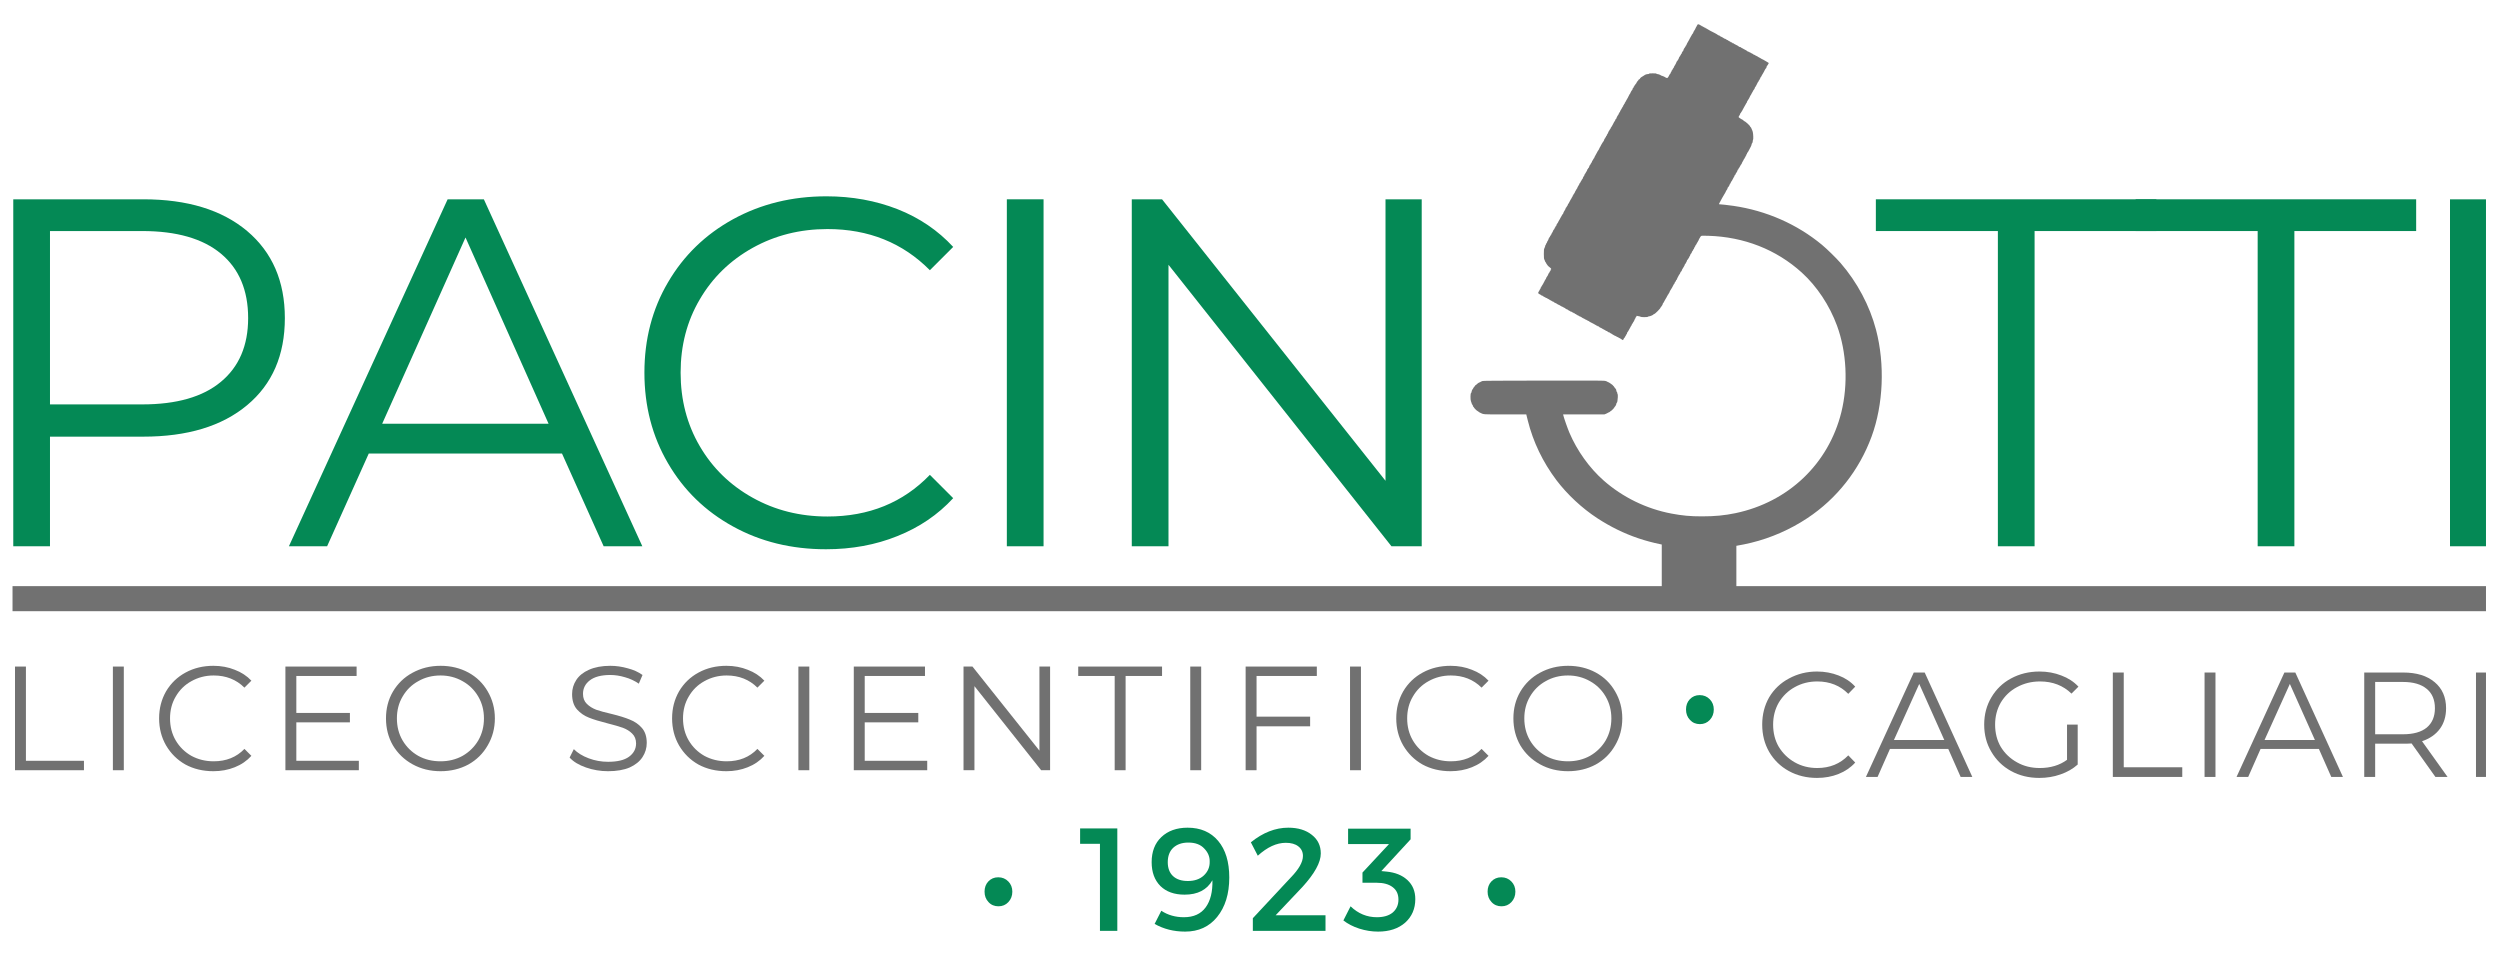 <svg xmlns="http://www.w3.org/2000/svg" xmlns:xlink="http://www.w3.org/1999/xlink" width="210" zoomAndPan="magnify" viewBox="0 0 157.5 61.5" height="82" preserveAspectRatio="xMidYMid meet" version="1.0"><defs><g/><clipPath id="a7301adad8"><path d="M 155 42 L 156.617 42 L 156.617 49 L 155 49 Z M 155 42 " clip-rule="nonzero"/></clipPath><clipPath id="6f97382788"><path d="M 0.387 12 L 18 12 L 18 35 L 0.387 35 Z M 0.387 12 " clip-rule="nonzero"/></clipPath><clipPath id="cb282edb81"><path d="M 154 12 L 156.617 12 L 156.617 35 L 154 35 Z M 154 12 " clip-rule="nonzero"/></clipPath><clipPath id="c47289fb32"><path d="M 0.387 36 L 156.617 36 L 156.617 39 L 0.387 39 Z M 0.387 36 " clip-rule="nonzero"/></clipPath><clipPath id="c4a50e4749"><path d="M 104.691 34.016 L 109.391 34.016 L 109.391 37.715 L 104.691 37.715 Z M 104.691 34.016 " clip-rule="nonzero"/></clipPath><clipPath id="92009da1ac"><path d="M 92.582 1.211 L 118.617 1.211 L 118.617 35 L 92.582 35 Z M 92.582 1.211 " clip-rule="nonzero"/></clipPath><clipPath id="2daa6c9834"><path d="M 0.387 41 L 6 41 L 6 49 L 0.387 49 Z M 0.387 41 " clip-rule="nonzero"/></clipPath></defs><g fill="#717171" fill-opacity="1"><g transform="translate(107.836, 48.947)"><g/></g></g><g fill="#717171" fill-opacity="1"><g transform="translate(110.535, 48.947)"><g><path d="M 3.938 0.062 C 3.281 0.062 2.688 -0.082 2.156 -0.375 C 1.633 -0.664 1.223 -1.066 0.922 -1.578 C 0.629 -2.086 0.484 -2.66 0.484 -3.297 C 0.484 -3.93 0.629 -4.504 0.922 -5.016 C 1.223 -5.523 1.641 -5.922 2.172 -6.203 C 2.703 -6.492 3.289 -6.641 3.938 -6.641 C 4.426 -6.641 4.879 -6.555 5.297 -6.391 C 5.711 -6.234 6.062 -6 6.344 -5.688 L 5.906 -5.234 C 5.395 -5.754 4.742 -6.016 3.953 -6.016 C 3.43 -6.016 2.957 -5.895 2.531 -5.656 C 2.113 -5.426 1.781 -5.102 1.531 -4.688 C 1.289 -4.27 1.172 -3.805 1.172 -3.297 C 1.172 -2.773 1.289 -2.305 1.531 -1.891 C 1.781 -1.484 2.113 -1.16 2.531 -0.922 C 2.957 -0.68 3.43 -0.562 3.953 -0.562 C 4.742 -0.562 5.395 -0.828 5.906 -1.359 L 6.344 -0.906 C 6.062 -0.594 5.711 -0.352 5.297 -0.188 C 4.879 -0.02 4.426 0.062 3.938 0.062 Z M 3.938 0.062 "/></g></g></g><g fill="#717171" fill-opacity="1"><g transform="translate(117.537, 48.947)"><g><path d="M 5.203 -1.766 L 1.531 -1.766 L 0.75 0 L 0.016 0 L 3.031 -6.578 L 3.719 -6.578 L 6.719 0 L 5.984 0 Z M 4.953 -2.328 L 3.375 -5.859 L 1.781 -2.328 Z M 4.953 -2.328 "/></g></g></g><g fill="#717171" fill-opacity="1"><g transform="translate(124.52, 48.947)"><g><path d="M 5.703 -3.297 L 6.375 -3.297 L 6.375 -0.781 C 6.07 -0.508 5.707 -0.301 5.281 -0.156 C 4.863 -0.008 4.422 0.062 3.953 0.062 C 3.297 0.062 2.703 -0.082 2.172 -0.375 C 1.648 -0.664 1.238 -1.066 0.938 -1.578 C 0.633 -2.086 0.484 -2.66 0.484 -3.297 C 0.484 -3.93 0.633 -4.504 0.938 -5.016 C 1.238 -5.523 1.648 -5.922 2.172 -6.203 C 2.703 -6.492 3.301 -6.641 3.969 -6.641 C 4.469 -6.641 4.926 -6.555 5.344 -6.391 C 5.77 -6.234 6.129 -6 6.422 -5.688 L 5.984 -5.25 C 5.461 -5.758 4.801 -6.016 4 -6.016 C 3.469 -6.016 2.984 -5.895 2.547 -5.656 C 2.117 -5.426 1.781 -5.102 1.531 -4.688 C 1.289 -4.27 1.172 -3.805 1.172 -3.297 C 1.172 -2.773 1.289 -2.305 1.531 -1.891 C 1.781 -1.484 2.117 -1.16 2.547 -0.922 C 2.973 -0.68 3.453 -0.562 3.984 -0.562 C 4.66 -0.562 5.234 -0.734 5.703 -1.078 Z M 5.703 -3.297 "/></g></g></g><g fill="#717171" fill-opacity="1"><g transform="translate(132.03, 48.947)"><g><path d="M 1.078 -6.578 L 1.766 -6.578 L 1.766 -0.609 L 5.453 -0.609 L 5.453 0 L 1.078 0 Z M 1.078 -6.578 "/></g></g></g><g fill="#717171" fill-opacity="1"><g transform="translate(137.809, 48.947)"><g><path d="M 1.078 -6.578 L 1.766 -6.578 L 1.766 0 L 1.078 0 Z M 1.078 -6.578 "/></g></g></g><g fill="#717171" fill-opacity="1"><g transform="translate(140.886, 48.947)"><g><path d="M 5.203 -1.766 L 1.531 -1.766 L 0.75 0 L 0.016 0 L 3.031 -6.578 L 3.719 -6.578 L 6.719 0 L 5.984 0 Z M 4.953 -2.328 L 3.375 -5.859 L 1.781 -2.328 Z M 4.953 -2.328 "/></g></g></g><g fill="#717171" fill-opacity="1"><g transform="translate(147.869, 48.947)"><g><path d="M 5.562 0 L 4.062 -2.109 C 3.895 -2.098 3.719 -2.094 3.531 -2.094 L 1.766 -2.094 L 1.766 0 L 1.078 0 L 1.078 -6.578 L 3.531 -6.578 C 4.375 -6.578 5.035 -6.375 5.516 -5.969 C 5.992 -5.57 6.234 -5.023 6.234 -4.328 C 6.234 -3.816 6.102 -3.383 5.844 -3.031 C 5.582 -2.676 5.207 -2.414 4.719 -2.25 L 6.328 0 Z M 3.516 -2.688 C 4.172 -2.688 4.672 -2.828 5.016 -3.109 C 5.359 -3.398 5.531 -3.805 5.531 -4.328 C 5.531 -4.859 5.359 -5.266 5.016 -5.547 C 4.672 -5.836 4.172 -5.984 3.516 -5.984 L 1.766 -5.984 L 1.766 -2.688 Z M 3.516 -2.688 "/></g></g></g><g clip-path="url(#a7301adad8)"><g fill="#717171" fill-opacity="1"><g transform="translate(154.909, 48.947)"><g><path d="M 1.078 -6.578 L 1.766 -6.578 L 1.766 0 L 1.078 0 Z M 1.078 -6.578 "/></g></g></g></g><g clip-path="url(#6f97382788)"><g fill="#048955" fill-opacity="1"><g transform="translate(-2.726, 34.415)"><g><path d="M 11.75 -21.859 C 14.531 -21.859 16.711 -21.191 18.297 -19.859 C 19.879 -18.523 20.672 -16.695 20.672 -14.375 C 20.672 -12.039 19.879 -10.211 18.297 -8.891 C 16.711 -7.566 14.531 -6.906 11.75 -6.906 L 5.875 -6.906 L 5.875 0 L 3.562 0 L 3.562 -21.859 Z M 11.688 -8.938 C 13.852 -8.938 15.504 -9.41 16.641 -10.359 C 17.785 -11.305 18.359 -12.645 18.359 -14.375 C 18.359 -16.133 17.785 -17.488 16.641 -18.438 C 15.504 -19.383 13.852 -19.859 11.688 -19.859 L 5.875 -19.859 L 5.875 -8.938 Z M 11.688 -8.938 "/></g></g></g></g><g fill="#048955" fill-opacity="1"><g transform="translate(18.139, 34.415)"><g><path d="M 17.266 -5.844 L 5.094 -5.844 L 2.469 0 L 0.062 0 L 10.062 -21.859 L 12.344 -21.859 L 22.328 0 L 19.891 0 Z M 16.422 -7.719 L 11.188 -19.453 L 5.938 -7.719 Z M 16.422 -7.719 "/></g></g></g><g fill="#048955" fill-opacity="1"><g transform="translate(38.973, 34.415)"><g><path d="M 13.062 0.188 C 10.895 0.188 8.941 -0.289 7.203 -1.25 C 5.461 -2.207 4.098 -3.535 3.109 -5.234 C 2.117 -6.93 1.625 -8.832 1.625 -10.938 C 1.625 -13.039 2.117 -14.938 3.109 -16.625 C 4.098 -18.32 5.469 -19.648 7.219 -20.609 C 8.969 -21.566 10.926 -22.047 13.094 -22.047 C 14.707 -22.047 16.203 -21.773 17.578 -21.234 C 18.953 -20.691 20.117 -19.898 21.078 -18.859 L 19.609 -17.391 C 17.898 -19.117 15.75 -19.984 13.156 -19.984 C 11.426 -19.984 9.852 -19.586 8.438 -18.797 C 7.02 -18.004 5.91 -16.922 5.109 -15.547 C 4.305 -14.18 3.906 -12.645 3.906 -10.938 C 3.906 -9.227 4.305 -7.688 5.109 -6.312 C 5.91 -4.938 7.02 -3.852 8.438 -3.062 C 9.852 -2.27 11.426 -1.875 13.156 -1.875 C 15.77 -1.875 17.922 -2.75 19.609 -4.5 L 21.078 -3.031 C 20.117 -1.988 18.945 -1.191 17.562 -0.641 C 16.188 -0.086 14.688 0.188 13.062 0.188 Z M 13.062 0.188 "/></g></g></g><g fill="#048955" fill-opacity="1"><g transform="translate(59.869, 34.415)"><g><path d="M 3.562 -21.859 L 5.875 -21.859 L 5.875 0 L 3.562 0 Z M 3.562 -21.859 "/></g></g></g><g fill="#048955" fill-opacity="1"><g transform="translate(67.74, 34.415)"><g><path d="M 21.828 -21.859 L 21.828 0 L 19.922 0 L 5.875 -17.734 L 5.875 0 L 3.562 0 L 3.562 -21.859 L 5.469 -21.859 L 19.547 -4.125 L 19.547 -21.859 Z M 21.828 -21.859 "/></g></g></g><g fill="#048955" fill-opacity="1"><g transform="translate(91.567, 34.415)"><g/></g></g><g fill="#048955" fill-opacity="1"><g transform="translate(98.189, 34.415)"><g/></g></g><g fill="#048955" fill-opacity="1"><g transform="translate(104.811, 34.415)"><g/></g></g><g fill="#048955" fill-opacity="1"><g transform="translate(111.433, 34.415)"><g/></g></g><g fill="#048955" fill-opacity="1"><g transform="translate(118.054, 34.415)"><g><path d="M 7.812 -19.859 L 0.125 -19.859 L 0.125 -21.859 L 17.797 -21.859 L 17.797 -19.859 L 10.125 -19.859 L 10.125 0 L 7.812 0 Z M 7.812 -19.859 "/></g></g></g><g fill="#048955" fill-opacity="1"><g transform="translate(134.421, 34.415)"><g><path d="M 7.812 -19.859 L 0.125 -19.859 L 0.125 -21.859 L 17.797 -21.859 L 17.797 -19.859 L 10.125 -19.859 L 10.125 0 L 7.812 0 Z M 7.812 -19.859 "/></g></g></g><g clip-path="url(#cb282edb81)"><g fill="#048955" fill-opacity="1"><g transform="translate(150.788, 34.415)"><g><path d="M 3.562 -21.859 L 5.875 -21.859 L 5.875 0 L 3.562 0 Z M 3.562 -21.859 "/></g></g></g></g><g clip-path="url(#c47289fb32)"><path stroke-linecap="butt" transform="matrix(0.791, 0, 0, 0.789, 0.789, 36.925)" fill="none" stroke-linejoin="miter" d="M -0 1.001 L 199.576 1.001 " stroke="#717171" stroke-width="2" stroke-opacity="1" stroke-miterlimit="4"/></g><g clip-path="url(#c4a50e4749)"><path fill="#717171" d="M 104.691 34.016 L 109.418 34.016 L 109.418 37.395 L 104.691 37.395 Z M 104.691 34.016 " fill-opacity="1" fill-rule="nonzero"/></g><g clip-path="url(#92009da1ac)"><path fill="#717171" d="M 106.906 1.617 C 106.883 1.668 106.863 1.707 106.855 1.707 C 106.852 1.707 106.828 1.75 106.809 1.805 C 106.785 1.859 106.762 1.902 106.754 1.902 C 106.746 1.902 106.738 1.914 106.738 1.93 C 106.738 1.945 106.723 1.969 106.707 1.98 C 106.691 1.996 106.68 2.023 106.68 2.043 C 106.68 2.062 106.656 2.105 106.629 2.133 C 106.602 2.164 106.578 2.195 106.578 2.211 C 106.578 2.223 106.57 2.234 106.562 2.238 C 106.555 2.242 106.52 2.305 106.484 2.375 C 106.449 2.445 106.414 2.516 106.402 2.531 C 106.305 2.691 106.242 2.812 106.242 2.836 C 106.242 2.852 106.234 2.863 106.223 2.863 C 106.215 2.863 106.199 2.887 106.191 2.914 C 106.184 2.941 106.172 2.961 106.16 2.961 C 106.152 2.961 106.145 2.977 106.145 2.992 C 106.145 3.008 106.137 3.02 106.129 3.02 C 106.109 3.02 106.043 3.16 106.043 3.195 C 106.043 3.207 106.039 3.219 106.031 3.219 C 106.008 3.219 105.945 3.332 105.945 3.367 C 105.945 3.383 105.938 3.395 105.926 3.395 C 105.914 3.395 105.902 3.414 105.895 3.441 C 105.887 3.469 105.875 3.492 105.863 3.492 C 105.855 3.492 105.848 3.504 105.848 3.52 C 105.848 3.535 105.84 3.551 105.832 3.551 C 105.812 3.551 105.746 3.688 105.746 3.723 C 105.746 3.738 105.738 3.746 105.727 3.746 C 105.719 3.746 105.707 3.762 105.707 3.777 C 105.707 3.789 105.695 3.812 105.684 3.82 C 105.652 3.84 105.609 3.914 105.598 3.961 C 105.594 3.98 105.562 4.047 105.523 4.105 C 105.48 4.168 105.449 4.23 105.449 4.246 C 105.449 4.262 105.445 4.277 105.434 4.277 C 105.422 4.277 105.387 4.336 105.359 4.398 C 105.355 4.418 105.34 4.434 105.328 4.434 C 105.32 4.434 105.312 4.449 105.312 4.469 C 105.312 4.492 105.297 4.52 105.281 4.531 C 105.266 4.547 105.254 4.574 105.254 4.594 C 105.254 4.613 105.246 4.629 105.238 4.629 C 105.227 4.629 105.191 4.68 105.16 4.742 C 105.082 4.898 105.059 4.926 104.996 4.91 C 104.969 4.902 104.941 4.891 104.938 4.887 C 104.918 4.859 104.711 4.766 104.68 4.766 C 104.66 4.766 104.641 4.762 104.637 4.75 C 104.625 4.727 104.48 4.668 104.422 4.668 C 104.391 4.668 104.363 4.656 104.359 4.645 C 104.352 4.625 104.285 4.621 104.125 4.621 C 103.961 4.621 103.898 4.625 103.891 4.645 C 103.887 4.66 103.852 4.668 103.809 4.668 C 103.742 4.668 103.621 4.711 103.59 4.746 C 103.582 4.75 103.555 4.77 103.527 4.785 C 103.402 4.855 103.332 4.91 103.332 4.926 C 103.332 4.953 103.281 5.004 103.254 5.004 C 103.242 5.004 103.234 5.012 103.234 5.023 C 103.234 5.035 103.207 5.07 103.172 5.105 C 103.141 5.141 103.109 5.188 103.102 5.211 C 103.094 5.238 103.086 5.258 103.074 5.258 C 103.066 5.258 103.047 5.289 103.023 5.324 C 103.004 5.363 102.98 5.395 102.973 5.395 C 102.961 5.395 102.957 5.41 102.957 5.426 C 102.957 5.441 102.949 5.453 102.938 5.453 C 102.926 5.453 102.918 5.473 102.918 5.492 C 102.918 5.516 102.902 5.539 102.887 5.543 C 102.871 5.551 102.855 5.574 102.855 5.594 C 102.855 5.617 102.844 5.645 102.832 5.66 C 102.777 5.723 102.766 5.742 102.727 5.828 C 102.707 5.883 102.684 5.926 102.676 5.926 C 102.664 5.926 102.66 5.934 102.66 5.945 C 102.66 5.957 102.637 6 102.609 6.043 C 102.582 6.086 102.559 6.129 102.559 6.141 C 102.559 6.152 102.539 6.191 102.512 6.223 C 102.488 6.258 102.449 6.324 102.43 6.371 C 102.41 6.418 102.391 6.453 102.379 6.453 C 102.371 6.453 102.363 6.473 102.363 6.492 C 102.363 6.516 102.355 6.531 102.344 6.531 C 102.332 6.531 102.32 6.555 102.309 6.582 C 102.305 6.609 102.289 6.629 102.281 6.629 C 102.27 6.629 102.262 6.648 102.262 6.668 C 102.262 6.691 102.254 6.707 102.246 6.707 C 102.238 6.707 102.203 6.766 102.168 6.836 C 102.133 6.906 102.098 6.965 102.086 6.973 C 102.074 6.98 102.066 7.004 102.066 7.023 C 102.066 7.043 102.059 7.062 102.047 7.062 C 102.035 7.062 102.02 7.082 102.012 7.109 C 102.008 7.137 101.992 7.16 101.984 7.16 C 101.973 7.16 101.965 7.176 101.965 7.199 C 101.965 7.223 101.957 7.238 101.949 7.238 C 101.93 7.238 101.828 7.434 101.828 7.469 C 101.828 7.48 101.812 7.492 101.797 7.5 C 101.781 7.508 101.77 7.527 101.77 7.543 C 101.77 7.562 101.746 7.605 101.719 7.645 C 101.691 7.68 101.668 7.715 101.668 7.727 C 101.668 7.738 101.637 7.797 101.602 7.855 C 101.562 7.914 101.531 7.969 101.531 7.98 C 101.531 7.988 101.516 8.008 101.5 8.023 C 101.484 8.035 101.473 8.059 101.473 8.074 C 101.473 8.09 101.453 8.125 101.43 8.148 C 101.406 8.172 101.387 8.211 101.379 8.234 C 101.371 8.258 101.359 8.277 101.352 8.277 C 101.34 8.277 101.332 8.289 101.332 8.305 C 101.332 8.34 101.27 8.461 101.25 8.469 C 101.238 8.473 101.234 8.492 101.234 8.516 C 101.234 8.535 101.223 8.555 101.207 8.555 C 101.195 8.555 101.18 8.574 101.18 8.598 C 101.18 8.621 101.168 8.645 101.152 8.648 C 101.145 8.652 101.133 8.668 101.133 8.684 C 101.133 8.699 101.125 8.711 101.117 8.711 C 101.102 8.711 101.035 8.848 101.035 8.883 C 101.035 8.895 101.027 8.906 101.02 8.906 C 101.008 8.906 100.984 8.938 100.965 8.98 C 100.945 9.02 100.922 9.059 100.914 9.062 C 100.91 9.07 100.887 9.109 100.863 9.152 C 100.844 9.195 100.824 9.234 100.82 9.238 C 100.801 9.254 100.738 9.379 100.738 9.398 C 100.738 9.41 100.723 9.434 100.703 9.457 C 100.684 9.477 100.637 9.551 100.602 9.625 C 100.562 9.699 100.512 9.793 100.488 9.832 C 100.461 9.875 100.441 9.918 100.441 9.938 C 100.441 9.953 100.434 9.965 100.426 9.965 C 100.41 9.965 100.375 10.023 100.352 10.086 C 100.344 10.105 100.332 10.121 100.32 10.121 C 100.312 10.121 100.305 10.133 100.305 10.148 C 100.305 10.184 100.238 10.305 100.219 10.312 C 100.211 10.32 100.203 10.336 100.203 10.348 C 100.203 10.363 100.191 10.379 100.176 10.387 C 100.16 10.391 100.145 10.414 100.145 10.434 C 100.145 10.457 100.137 10.48 100.125 10.484 C 100.113 10.492 100.105 10.512 100.105 10.535 C 100.105 10.555 100.09 10.574 100.074 10.582 C 100.059 10.586 100.047 10.605 100.047 10.621 C 100.047 10.637 100.039 10.652 100.027 10.652 C 100.016 10.652 100.004 10.664 100.004 10.68 C 100.004 10.711 99.941 10.836 99.922 10.844 C 99.914 10.848 99.906 10.859 99.906 10.871 C 99.906 10.883 99.887 10.918 99.855 10.953 C 99.828 10.988 99.809 11.031 99.809 11.051 C 99.809 11.066 99.801 11.086 99.789 11.094 C 99.766 11.105 99.707 11.219 99.707 11.254 C 99.707 11.27 99.699 11.281 99.691 11.281 C 99.68 11.281 99.668 11.297 99.66 11.312 C 99.656 11.332 99.633 11.375 99.609 11.406 C 99.59 11.438 99.562 11.48 99.559 11.5 C 99.551 11.52 99.539 11.535 99.527 11.535 C 99.52 11.535 99.512 11.547 99.512 11.562 C 99.512 11.578 99.48 11.641 99.441 11.699 C 99.402 11.758 99.371 11.82 99.371 11.836 C 99.371 11.852 99.363 11.871 99.352 11.879 C 99.34 11.887 99.32 11.91 99.312 11.934 C 99.301 11.957 99.273 12 99.254 12.035 C 99.234 12.066 99.215 12.105 99.215 12.121 C 99.215 12.133 99.195 12.164 99.176 12.188 C 99.152 12.211 99.129 12.25 99.121 12.273 C 99.113 12.301 99.102 12.32 99.094 12.32 C 99.082 12.32 99.074 12.336 99.074 12.355 C 99.074 12.375 99.062 12.402 99.047 12.418 C 99.031 12.43 99.016 12.453 99.016 12.465 C 99.016 12.48 99.008 12.496 99 12.5 C 98.988 12.504 98.93 12.613 98.828 12.809 C 98.816 12.832 98.801 12.848 98.793 12.848 C 98.785 12.848 98.777 12.867 98.777 12.887 C 98.777 12.906 98.77 12.93 98.758 12.938 C 98.75 12.941 98.727 12.977 98.707 13.016 C 98.688 13.055 98.668 13.086 98.656 13.086 C 98.648 13.086 98.641 13.098 98.641 13.113 C 98.641 13.141 98.582 13.262 98.559 13.281 C 98.539 13.297 98.48 13.422 98.48 13.449 C 98.48 13.465 98.473 13.477 98.465 13.477 C 98.453 13.477 98.418 13.527 98.387 13.59 C 98.359 13.652 98.32 13.715 98.309 13.727 C 98.297 13.742 98.285 13.762 98.285 13.773 C 98.285 13.785 98.262 13.824 98.234 13.859 C 98.207 13.895 98.184 13.938 98.184 13.949 C 98.184 13.969 98.129 14.062 98.105 14.086 C 98.082 14.105 98.047 14.184 98.047 14.211 C 98.047 14.23 98.031 14.246 98.016 14.254 C 98 14.262 97.984 14.281 97.984 14.301 C 97.984 14.32 97.977 14.34 97.965 14.34 C 97.957 14.34 97.945 14.355 97.945 14.371 C 97.945 14.387 97.934 14.414 97.922 14.43 C 97.863 14.492 97.848 14.516 97.848 14.535 C 97.848 14.559 97.781 14.68 97.766 14.688 C 97.754 14.691 97.75 14.711 97.75 14.734 C 97.75 14.754 97.734 14.777 97.719 14.781 C 97.703 14.789 97.688 14.812 97.688 14.832 C 97.688 14.852 97.68 14.871 97.668 14.871 C 97.66 14.871 97.648 14.883 97.648 14.898 C 97.648 14.914 97.641 14.93 97.633 14.93 C 97.621 14.93 97.609 14.949 97.602 14.977 C 97.594 15.004 97.582 15.027 97.57 15.027 C 97.559 15.027 97.551 15.047 97.551 15.074 C 97.551 15.102 97.543 15.125 97.531 15.133 C 97.512 15.145 97.453 15.258 97.453 15.285 C 97.453 15.297 97.438 15.316 97.422 15.332 C 97.406 15.352 97.391 15.379 97.391 15.402 C 97.391 15.422 97.383 15.438 97.371 15.438 C 97.363 15.438 97.352 15.457 97.352 15.48 C 97.352 15.504 97.332 15.562 97.309 15.613 C 97.266 15.695 97.262 15.734 97.262 15.996 C 97.262 16.262 97.266 16.301 97.309 16.383 C 97.332 16.43 97.352 16.48 97.352 16.492 C 97.352 16.508 97.359 16.516 97.371 16.516 C 97.379 16.516 97.391 16.535 97.398 16.559 C 97.406 16.586 97.434 16.633 97.461 16.664 C 97.488 16.695 97.512 16.727 97.512 16.734 C 97.512 16.742 97.559 16.785 97.621 16.832 C 97.719 16.906 97.758 16.969 97.711 16.969 C 97.699 16.969 97.688 16.988 97.688 17.016 C 97.688 17.047 97.684 17.066 97.672 17.066 C 97.66 17.066 97.625 17.125 97.598 17.188 C 97.594 17.207 97.578 17.223 97.57 17.223 C 97.559 17.223 97.551 17.234 97.551 17.25 C 97.551 17.285 97.492 17.395 97.449 17.445 C 97.43 17.465 97.406 17.512 97.402 17.539 C 97.395 17.57 97.379 17.598 97.371 17.598 C 97.359 17.598 97.352 17.609 97.352 17.625 C 97.352 17.637 97.34 17.66 97.324 17.676 C 97.309 17.688 97.293 17.715 97.293 17.734 C 97.293 17.758 97.285 17.773 97.273 17.773 C 97.262 17.773 97.254 17.789 97.254 17.812 C 97.254 17.832 97.246 17.852 97.234 17.852 C 97.223 17.852 97.211 17.871 97.203 17.898 C 97.195 17.926 97.184 17.949 97.172 17.949 C 97.164 17.949 97.156 17.965 97.156 17.98 C 97.156 17.996 97.148 18.008 97.137 18.008 C 97.125 18.008 97.113 18.027 97.113 18.047 C 97.113 18.07 97.102 18.094 97.086 18.098 C 97.07 18.105 97.055 18.133 97.055 18.156 C 97.055 18.184 97.047 18.203 97.039 18.203 C 97.031 18.203 97.008 18.242 96.984 18.293 C 96.965 18.34 96.941 18.379 96.934 18.379 C 96.914 18.379 96.902 18.453 96.918 18.484 C 96.926 18.5 96.969 18.527 97.016 18.547 C 97.059 18.566 97.094 18.59 97.094 18.602 C 97.094 18.609 97.113 18.617 97.137 18.617 C 97.156 18.617 97.176 18.625 97.176 18.633 C 97.176 18.641 97.211 18.664 97.258 18.688 C 97.305 18.707 97.355 18.734 97.367 18.746 C 97.383 18.762 97.406 18.773 97.422 18.773 C 97.434 18.773 97.469 18.789 97.496 18.812 C 97.523 18.832 97.559 18.852 97.578 18.852 C 97.594 18.852 97.609 18.867 97.617 18.883 C 97.625 18.898 97.645 18.91 97.66 18.91 C 97.676 18.91 97.723 18.934 97.758 18.961 C 97.793 18.988 97.836 19.008 97.855 19.008 C 97.875 19.008 97.887 19.016 97.887 19.027 C 97.887 19.035 97.91 19.055 97.941 19.066 C 98.008 19.09 98.125 19.156 98.152 19.184 C 98.164 19.195 98.184 19.203 98.199 19.203 C 98.215 19.203 98.254 19.227 98.293 19.254 C 98.328 19.281 98.367 19.305 98.379 19.305 C 98.391 19.305 98.438 19.324 98.48 19.352 C 98.523 19.379 98.566 19.402 98.582 19.402 C 98.59 19.402 98.602 19.41 98.602 19.422 C 98.602 19.43 98.613 19.441 98.629 19.441 C 98.641 19.441 98.664 19.453 98.68 19.469 C 98.691 19.484 98.723 19.5 98.742 19.5 C 98.762 19.5 98.777 19.508 98.777 19.516 C 98.777 19.527 98.812 19.551 98.855 19.57 C 98.902 19.59 98.938 19.609 98.938 19.621 C 98.938 19.629 98.957 19.637 98.984 19.637 C 99.016 19.637 99.035 19.645 99.035 19.656 C 99.035 19.664 99.059 19.68 99.086 19.688 C 99.113 19.691 99.133 19.707 99.133 19.715 C 99.133 19.727 99.152 19.734 99.176 19.734 C 99.195 19.734 99.215 19.742 99.215 19.754 C 99.215 19.766 99.234 19.777 99.262 19.785 C 99.289 19.793 99.312 19.805 99.312 19.816 C 99.312 19.824 99.328 19.832 99.344 19.832 C 99.359 19.832 99.371 19.84 99.371 19.852 C 99.371 19.863 99.391 19.871 99.41 19.871 C 99.434 19.871 99.457 19.887 99.465 19.902 C 99.473 19.918 99.496 19.93 99.523 19.93 C 99.547 19.93 99.57 19.938 99.57 19.949 C 99.57 19.961 99.594 19.973 99.621 19.98 C 99.648 19.988 99.668 20 99.668 20.008 C 99.668 20.016 99.707 20.035 99.758 20.059 C 99.809 20.078 99.848 20.102 99.848 20.109 C 99.848 20.121 99.859 20.125 99.879 20.125 C 99.895 20.125 99.941 20.148 99.98 20.176 C 100.023 20.203 100.066 20.227 100.078 20.227 C 100.09 20.227 100.105 20.23 100.109 20.238 C 100.113 20.258 100.18 20.293 100.391 20.398 C 100.469 20.438 100.543 20.48 100.555 20.492 C 100.57 20.508 100.598 20.52 100.613 20.52 C 100.629 20.52 100.641 20.527 100.641 20.539 C 100.641 20.547 100.66 20.559 100.688 20.559 C 100.715 20.559 100.738 20.57 100.738 20.582 C 100.738 20.598 100.773 20.621 100.812 20.637 C 100.852 20.652 100.891 20.668 100.898 20.676 C 100.902 20.684 100.934 20.703 100.965 20.719 C 101.094 20.785 101.164 20.824 101.172 20.836 C 101.176 20.848 101.195 20.852 101.215 20.852 C 101.234 20.852 101.258 20.863 101.266 20.879 C 101.285 20.91 101.363 20.949 101.402 20.949 C 101.418 20.949 101.43 20.957 101.43 20.969 C 101.43 20.98 101.453 20.992 101.48 21 C 101.508 21.008 101.531 21.02 101.531 21.031 C 101.531 21.039 101.539 21.047 101.555 21.047 C 101.566 21.047 101.605 21.07 101.641 21.098 C 101.676 21.125 101.715 21.148 101.727 21.148 C 101.742 21.148 101.785 21.168 101.828 21.195 C 101.871 21.223 101.918 21.246 101.938 21.246 C 101.953 21.246 101.965 21.254 101.965 21.266 C 101.965 21.273 101.977 21.285 101.992 21.285 C 102.008 21.285 102.035 21.297 102.051 21.309 C 102.062 21.32 102.109 21.352 102.148 21.371 C 102.191 21.395 102.223 21.418 102.223 21.426 C 102.223 21.434 102.242 21.422 102.262 21.402 C 102.285 21.379 102.301 21.348 102.301 21.332 C 102.301 21.316 102.312 21.297 102.328 21.293 C 102.344 21.285 102.367 21.254 102.383 21.215 C 102.398 21.18 102.414 21.148 102.422 21.148 C 102.43 21.148 102.441 21.125 102.449 21.098 C 102.457 21.07 102.473 21.047 102.48 21.047 C 102.492 21.047 102.5 21.027 102.5 21 C 102.5 20.977 102.508 20.949 102.52 20.945 C 102.535 20.941 102.602 20.828 102.703 20.637 C 102.738 20.566 102.773 20.504 102.781 20.504 C 102.793 20.5 102.797 20.484 102.797 20.469 C 102.797 20.453 102.816 20.418 102.836 20.395 C 102.859 20.371 102.883 20.332 102.887 20.309 C 102.898 20.285 102.91 20.266 102.918 20.266 C 102.926 20.266 102.949 20.223 102.969 20.164 C 102.988 20.109 103.012 20.066 103.02 20.066 C 103.027 20.066 103.035 20.051 103.035 20.031 C 103.035 20.012 103.051 19.988 103.066 19.98 C 103.082 19.977 103.094 19.953 103.094 19.93 C 103.094 19.895 103.102 19.891 103.141 19.902 C 103.164 19.91 103.219 19.922 103.262 19.926 C 103.305 19.93 103.348 19.945 103.355 19.957 C 103.379 19.988 103.812 19.988 103.824 19.953 C 103.828 19.941 103.855 19.93 103.891 19.93 C 103.953 19.93 104.164 19.84 104.164 19.812 C 104.164 19.805 104.184 19.793 104.211 19.785 C 104.281 19.77 104.617 19.426 104.617 19.375 C 104.617 19.363 104.637 19.344 104.656 19.324 C 104.695 19.285 104.758 19.172 104.758 19.133 C 104.758 19.117 104.766 19.105 104.773 19.105 C 104.785 19.105 104.828 19.031 104.875 18.934 C 104.926 18.84 104.977 18.75 104.988 18.738 C 105.004 18.723 105.016 18.699 105.016 18.684 C 105.016 18.668 105.023 18.656 105.035 18.656 C 105.047 18.656 105.055 18.637 105.055 18.617 C 105.055 18.594 105.066 18.57 105.082 18.566 C 105.098 18.559 105.121 18.527 105.133 18.488 C 105.148 18.453 105.168 18.422 105.176 18.422 C 105.184 18.422 105.191 18.402 105.191 18.379 C 105.191 18.359 105.207 18.324 105.227 18.305 C 105.262 18.262 105.426 17.977 105.445 17.922 C 105.449 17.906 105.461 17.891 105.473 17.891 C 105.48 17.891 105.492 17.871 105.492 17.852 C 105.492 17.832 105.512 17.789 105.539 17.762 C 105.566 17.73 105.59 17.691 105.59 17.676 C 105.59 17.656 105.602 17.637 105.617 17.629 C 105.637 17.621 105.648 17.605 105.648 17.59 C 105.648 17.57 105.668 17.527 105.691 17.484 C 105.715 17.441 105.75 17.375 105.77 17.336 C 105.793 17.297 105.82 17.258 105.828 17.25 C 105.84 17.246 105.848 17.223 105.848 17.203 C 105.848 17.184 105.855 17.164 105.867 17.164 C 105.879 17.164 105.887 17.152 105.887 17.137 C 105.887 17.121 105.898 17.105 105.914 17.098 C 105.934 17.094 105.945 17.074 105.945 17.059 C 105.945 17.027 105.977 16.965 106.082 16.801 C 106.117 16.746 106.145 16.684 106.145 16.668 C 106.145 16.648 106.152 16.637 106.16 16.637 C 106.172 16.637 106.184 16.621 106.191 16.602 C 106.195 16.582 106.219 16.539 106.242 16.508 C 106.262 16.473 106.281 16.434 106.281 16.414 C 106.281 16.395 106.289 16.379 106.297 16.379 C 106.309 16.379 106.332 16.348 106.355 16.309 C 106.375 16.266 106.402 16.223 106.418 16.207 C 106.43 16.195 106.441 16.168 106.441 16.152 C 106.441 16.137 106.449 16.125 106.461 16.125 C 106.473 16.125 106.48 16.102 106.48 16.074 C 106.48 16.047 106.488 16.027 106.5 16.027 C 106.512 16.027 106.52 16.016 106.52 16 C 106.52 15.984 106.535 15.969 106.551 15.961 C 106.566 15.953 106.578 15.93 106.578 15.91 C 106.578 15.887 106.598 15.848 106.617 15.824 C 106.645 15.801 106.664 15.762 106.672 15.738 C 106.68 15.715 106.691 15.691 106.699 15.691 C 106.711 15.691 106.719 15.68 106.719 15.664 C 106.719 15.648 106.738 15.602 106.766 15.562 C 106.797 15.523 106.816 15.48 106.816 15.465 C 106.816 15.449 106.824 15.438 106.832 15.438 C 106.844 15.438 106.867 15.402 106.887 15.355 C 106.906 15.309 106.938 15.262 106.949 15.246 C 106.965 15.23 106.977 15.207 106.977 15.191 C 106.977 15.176 106.984 15.164 106.996 15.164 C 107.008 15.164 107.016 15.148 107.016 15.133 C 107.016 15.117 107.035 15.07 107.062 15.027 C 107.094 14.984 107.113 14.945 107.113 14.938 C 107.113 14.934 107.133 14.91 107.152 14.887 C 107.191 14.844 107.199 14.844 107.621 14.855 C 109.875 14.922 111.914 15.723 113.508 17.168 C 114.469 18.039 115.262 19.238 115.734 20.523 C 116.34 22.18 116.441 24.199 116.004 25.973 C 115.199 29.219 112.672 31.629 109.34 32.328 C 108.648 32.473 108.027 32.531 107.223 32.531 C 106.473 32.531 105.988 32.484 105.301 32.355 C 103.715 32.055 102.223 31.324 101.027 30.27 C 100.133 29.48 99.363 28.406 98.875 27.266 C 98.762 27.004 98.523 26.32 98.492 26.176 L 98.477 26.109 L 101.074 26.109 L 101.199 26.059 C 101.266 26.027 101.328 25.996 101.332 25.988 C 101.34 25.984 101.363 25.973 101.387 25.965 C 101.41 25.957 101.43 25.941 101.43 25.93 C 101.43 25.922 101.441 25.914 101.457 25.914 C 101.48 25.914 101.688 25.719 101.688 25.691 C 101.688 25.684 101.707 25.656 101.727 25.633 C 101.781 25.582 101.828 25.484 101.828 25.441 C 101.828 25.422 101.84 25.395 101.855 25.379 C 101.891 25.344 101.91 25.25 101.922 25.031 C 101.926 24.918 101.922 24.844 101.91 24.828 C 101.898 24.816 101.887 24.785 101.887 24.754 C 101.887 24.727 101.871 24.691 101.855 24.68 C 101.84 24.664 101.828 24.633 101.828 24.605 C 101.828 24.551 101.797 24.492 101.734 24.43 C 101.707 24.406 101.688 24.379 101.688 24.367 C 101.688 24.355 101.676 24.34 101.66 24.332 C 101.645 24.324 101.629 24.312 101.629 24.297 C 101.629 24.27 101.344 24.07 101.305 24.07 C 101.285 24.07 101.273 24.062 101.273 24.055 C 101.273 24.047 101.223 24.023 101.156 24.004 C 101.051 23.973 100.836 23.973 97.23 23.977 C 94.211 23.98 93.41 23.988 93.391 24.004 C 93.375 24.02 93.348 24.031 93.328 24.031 C 93.309 24.031 93.293 24.039 93.293 24.047 C 93.293 24.055 93.258 24.074 93.211 24.09 C 93.164 24.105 93.094 24.148 93.055 24.191 C 93.012 24.234 92.973 24.266 92.961 24.266 C 92.945 24.266 92.938 24.277 92.938 24.285 C 92.938 24.297 92.91 24.332 92.879 24.367 C 92.844 24.402 92.812 24.449 92.805 24.477 C 92.797 24.5 92.785 24.52 92.777 24.52 C 92.758 24.52 92.699 24.668 92.699 24.715 C 92.699 24.738 92.688 24.758 92.676 24.762 C 92.633 24.773 92.629 25.188 92.668 25.27 C 92.684 25.305 92.703 25.363 92.711 25.395 C 92.715 25.43 92.738 25.477 92.758 25.496 C 92.781 25.52 92.797 25.555 92.797 25.582 C 92.797 25.602 92.805 25.621 92.816 25.621 C 92.828 25.621 92.84 25.637 92.848 25.656 C 92.863 25.707 93.047 25.887 93.094 25.902 C 93.117 25.91 93.137 25.922 93.137 25.93 C 93.137 25.938 93.184 25.969 93.238 25.996 C 93.477 26.117 93.379 26.109 94.828 26.109 L 96.156 26.109 L 96.25 26.488 C 96.59 27.852 97.195 29.102 98.051 30.246 C 98.742 31.156 99.664 32.016 100.637 32.652 C 102.289 33.727 104.016 34.312 106.113 34.508 C 106.551 34.551 108.059 34.543 108.5 34.5 C 109.195 34.43 109.727 34.34 110.336 34.191 C 111.57 33.891 112.797 33.352 113.867 32.641 C 115.719 31.414 117.133 29.617 117.91 27.504 C 118.652 25.484 118.758 22.953 118.191 20.781 C 117.793 19.262 117 17.77 115.949 16.562 C 115.664 16.238 115.09 15.676 114.777 15.418 C 113.203 14.117 111.273 13.27 109.203 12.969 C 108.945 12.93 108.387 12.867 108.309 12.867 C 108.285 12.867 108.293 12.844 108.348 12.746 C 108.387 12.68 108.453 12.551 108.5 12.465 C 108.547 12.379 108.605 12.273 108.637 12.23 C 108.668 12.188 108.703 12.121 108.719 12.082 C 108.73 12.047 108.766 11.988 108.789 11.961 C 108.816 11.93 108.836 11.883 108.836 11.859 C 108.836 11.836 108.848 11.809 108.863 11.805 C 108.891 11.793 108.977 11.641 108.977 11.602 C 108.977 11.59 108.988 11.574 109.004 11.566 C 109.02 11.559 109.035 11.539 109.035 11.52 C 109.035 11.5 109.051 11.465 109.07 11.441 C 109.094 11.422 109.129 11.359 109.152 11.309 C 109.18 11.254 109.215 11.188 109.234 11.156 C 109.258 11.129 109.273 11.094 109.273 11.074 C 109.273 11.059 109.285 11.039 109.301 11.031 C 109.316 11.023 109.332 11.008 109.332 10.992 C 109.332 10.977 109.352 10.934 109.379 10.902 C 109.438 10.816 109.469 10.75 109.469 10.719 C 109.469 10.703 109.484 10.684 109.5 10.68 C 109.516 10.672 109.531 10.648 109.531 10.629 C 109.531 10.609 109.539 10.594 109.547 10.594 C 109.559 10.594 109.594 10.535 109.629 10.465 C 109.664 10.395 109.699 10.34 109.711 10.34 C 109.719 10.34 109.727 10.324 109.727 10.309 C 109.727 10.293 109.758 10.227 109.797 10.164 C 109.836 10.102 109.867 10.039 109.867 10.027 C 109.867 10.016 109.875 10.004 109.887 10.004 C 109.895 10.004 109.91 9.984 109.918 9.957 C 109.922 9.93 109.938 9.906 109.945 9.906 C 109.957 9.906 109.965 9.891 109.965 9.867 C 109.965 9.848 109.98 9.82 109.996 9.809 C 110.012 9.793 110.023 9.766 110.023 9.746 C 110.023 9.727 110.035 9.711 110.043 9.711 C 110.055 9.711 110.062 9.691 110.062 9.672 C 110.062 9.652 110.074 9.625 110.09 9.617 C 110.105 9.609 110.156 9.523 110.203 9.426 C 110.25 9.328 110.293 9.246 110.301 9.238 C 110.316 9.227 110.359 9.098 110.359 9.066 C 110.359 9.051 110.375 9.027 110.391 9.012 C 110.406 8.996 110.422 8.949 110.422 8.906 C 110.422 8.867 110.43 8.824 110.441 8.812 C 110.469 8.789 110.457 8.445 110.426 8.316 C 110.414 8.27 110.387 8.191 110.363 8.148 C 110.34 8.102 110.32 8.055 110.32 8.047 C 110.32 8.035 110.309 8.023 110.293 8.016 C 110.277 8.008 110.262 7.992 110.262 7.977 C 110.262 7.922 109.945 7.633 109.887 7.633 C 109.875 7.633 109.867 7.621 109.867 7.609 C 109.867 7.598 109.852 7.59 109.836 7.59 C 109.82 7.59 109.809 7.582 109.809 7.57 C 109.809 7.559 109.789 7.543 109.773 7.539 C 109.707 7.516 109.531 7.395 109.531 7.375 C 109.531 7.363 109.551 7.32 109.578 7.281 C 109.605 7.242 109.629 7.195 109.629 7.176 C 109.629 7.156 109.637 7.141 109.645 7.141 C 109.652 7.141 109.68 7.105 109.699 7.066 C 109.719 7.027 109.75 6.98 109.762 6.969 C 109.773 6.953 109.785 6.934 109.785 6.922 C 109.785 6.91 109.824 6.836 109.871 6.762 C 109.918 6.684 109.973 6.586 109.996 6.543 C 110.016 6.5 110.039 6.461 110.051 6.457 C 110.059 6.453 110.062 6.438 110.062 6.418 C 110.062 6.402 110.074 6.375 110.09 6.359 C 110.137 6.301 110.262 6.078 110.262 6.051 C 110.262 6.035 110.27 6.023 110.277 6.023 C 110.285 6.023 110.324 5.957 110.359 5.879 C 110.398 5.801 110.438 5.734 110.445 5.73 C 110.453 5.727 110.461 5.711 110.461 5.695 C 110.461 5.68 110.465 5.668 110.477 5.668 C 110.496 5.668 110.559 5.555 110.559 5.52 C 110.559 5.504 110.566 5.492 110.574 5.492 C 110.586 5.492 110.621 5.43 110.66 5.352 C 110.754 5.156 110.766 5.141 110.781 5.141 C 110.789 5.141 110.797 5.121 110.797 5.102 C 110.797 5.082 110.809 5.062 110.828 5.055 C 110.844 5.047 110.855 5.023 110.855 5.004 C 110.855 4.98 110.867 4.965 110.875 4.965 C 110.887 4.965 110.895 4.945 110.895 4.922 C 110.895 4.902 110.902 4.883 110.91 4.883 C 110.922 4.883 110.945 4.848 110.969 4.801 C 110.988 4.754 111.008 4.715 111.016 4.707 C 111.023 4.703 111.051 4.664 111.07 4.621 C 111.094 4.578 111.125 4.527 111.133 4.512 C 111.141 4.496 111.16 4.453 111.176 4.422 C 111.191 4.391 111.211 4.355 111.223 4.34 C 111.234 4.328 111.254 4.305 111.27 4.289 C 111.281 4.273 111.293 4.242 111.293 4.219 C 111.293 4.199 111.301 4.18 111.309 4.176 C 111.316 4.172 111.348 4.125 111.379 4.074 L 111.434 3.973 L 111.387 3.938 C 111.359 3.918 111.305 3.887 111.262 3.863 C 111.18 3.82 111.109 3.781 111.094 3.766 C 111.086 3.762 111.047 3.738 111 3.719 C 110.953 3.695 110.914 3.676 110.914 3.668 C 110.914 3.664 110.875 3.641 110.828 3.621 C 110.777 3.598 110.738 3.574 110.738 3.566 C 110.738 3.562 110.699 3.539 110.648 3.52 C 110.598 3.5 110.559 3.477 110.559 3.469 C 110.559 3.461 110.539 3.453 110.508 3.453 C 110.477 3.453 110.461 3.441 110.461 3.422 C 110.461 3.406 110.445 3.395 110.43 3.395 C 110.414 3.395 110.363 3.371 110.324 3.344 C 110.285 3.316 110.242 3.297 110.227 3.297 C 110.215 3.297 110.203 3.285 110.203 3.277 C 110.203 3.266 110.18 3.258 110.156 3.258 C 110.129 3.258 110.105 3.25 110.102 3.238 C 110.094 3.219 109.988 3.156 109.848 3.086 C 109.809 3.066 109.773 3.047 109.766 3.039 C 109.762 3.031 109.738 3.02 109.715 3.012 C 109.688 3.004 109.668 2.988 109.668 2.98 C 109.668 2.969 109.645 2.961 109.621 2.961 C 109.594 2.961 109.57 2.953 109.566 2.945 C 109.559 2.926 109.41 2.836 109.309 2.793 C 109.266 2.777 109.234 2.754 109.234 2.746 C 109.234 2.734 109.211 2.727 109.184 2.727 C 109.152 2.727 109.133 2.715 109.133 2.699 C 109.133 2.68 109.117 2.668 109.082 2.668 C 109.055 2.668 109.035 2.66 109.035 2.652 C 109.035 2.637 108.977 2.602 108.91 2.578 C 108.891 2.57 108.875 2.559 108.875 2.547 C 108.875 2.539 108.863 2.531 108.844 2.531 C 108.824 2.531 108.781 2.508 108.746 2.48 C 108.711 2.453 108.668 2.434 108.648 2.434 C 108.633 2.434 108.613 2.422 108.609 2.414 C 108.602 2.402 108.555 2.375 108.504 2.348 C 108.355 2.277 108.34 2.27 108.34 2.254 C 108.34 2.242 108.324 2.234 108.301 2.234 C 108.277 2.234 108.242 2.219 108.215 2.195 C 108.191 2.172 108.113 2.125 108.035 2.086 C 107.785 1.961 107.66 1.895 107.578 1.84 C 107.535 1.809 107.488 1.785 107.477 1.785 C 107.461 1.785 107.449 1.773 107.449 1.766 C 107.449 1.754 107.438 1.746 107.418 1.746 C 107.402 1.746 107.355 1.723 107.316 1.695 C 107.277 1.668 107.234 1.648 107.219 1.648 C 107.203 1.648 107.191 1.641 107.191 1.629 C 107.191 1.617 107.172 1.605 107.145 1.598 C 107.117 1.59 107.086 1.574 107.074 1.559 C 107.059 1.543 107.027 1.531 106.996 1.531 C 106.953 1.531 106.938 1.547 106.906 1.617 Z M 106.906 1.617 " fill-opacity="1" fill-rule="nonzero"/></g><g clip-path="url(#2daa6c9834)"><g fill="#717171" fill-opacity="1"><g transform="translate(-0.117, 48.524)"><g><path d="M 1.062 -6.531 L 1.75 -6.531 L 1.75 -0.594 L 5.406 -0.594 L 5.406 0 L 1.062 0 Z M 1.062 -6.531 "/></g></g></g></g><g fill="#717171" fill-opacity="1"><g transform="translate(6.05, 48.524)"><g><path d="M 1.062 -6.531 L 1.75 -6.531 L 1.75 0 L 1.062 0 Z M 1.062 -6.531 "/></g></g></g><g fill="#717171" fill-opacity="1"><g transform="translate(9.54, 48.524)"><g><path d="M 3.906 0.062 C 3.25 0.062 2.66 -0.078 2.141 -0.359 C 1.629 -0.648 1.223 -1.051 0.922 -1.562 C 0.629 -2.07 0.484 -2.641 0.484 -3.266 C 0.484 -3.891 0.629 -4.457 0.922 -4.969 C 1.223 -5.477 1.633 -5.875 2.156 -6.156 C 2.676 -6.438 3.258 -6.578 3.906 -6.578 C 4.395 -6.578 4.844 -6.492 5.25 -6.328 C 5.664 -6.172 6.016 -5.941 6.297 -5.641 L 5.859 -5.203 C 5.348 -5.711 4.703 -5.969 3.922 -5.969 C 3.41 -5.969 2.941 -5.848 2.516 -5.609 C 2.098 -5.379 1.77 -5.055 1.531 -4.641 C 1.289 -4.234 1.172 -3.773 1.172 -3.266 C 1.172 -2.754 1.289 -2.289 1.531 -1.875 C 1.77 -1.469 2.098 -1.145 2.516 -0.906 C 2.941 -0.676 3.41 -0.562 3.922 -0.562 C 4.711 -0.562 5.359 -0.82 5.859 -1.344 L 6.297 -0.906 C 6.016 -0.594 5.664 -0.352 5.25 -0.188 C 4.832 -0.02 4.383 0.062 3.906 0.062 Z M 3.906 0.062 "/></g></g></g><g fill="#717171" fill-opacity="1"><g transform="translate(16.919, 48.524)"><g><path d="M 5.688 -0.594 L 5.688 0 L 1.062 0 L 1.062 -6.531 L 5.547 -6.531 L 5.547 -5.938 L 1.75 -5.938 L 1.75 -3.609 L 5.125 -3.609 L 5.125 -3.016 L 1.75 -3.016 L 1.75 -0.594 Z M 5.688 -0.594 "/></g></g></g><g fill="#717171" fill-opacity="1"><g transform="translate(23.833, 48.524)"><g><path d="M 3.922 0.062 C 3.273 0.062 2.688 -0.082 2.156 -0.375 C 1.633 -0.664 1.223 -1.062 0.922 -1.562 C 0.629 -2.07 0.484 -2.641 0.484 -3.266 C 0.484 -3.891 0.629 -4.453 0.922 -4.953 C 1.223 -5.461 1.633 -5.859 2.156 -6.141 C 2.688 -6.43 3.273 -6.578 3.922 -6.578 C 4.566 -6.578 5.148 -6.438 5.672 -6.156 C 6.191 -5.875 6.598 -5.477 6.891 -4.969 C 7.191 -4.457 7.344 -3.891 7.344 -3.266 C 7.344 -2.641 7.191 -2.07 6.891 -1.562 C 6.598 -1.051 6.191 -0.648 5.672 -0.359 C 5.148 -0.078 4.566 0.062 3.922 0.062 Z M 3.922 -0.562 C 4.43 -0.562 4.895 -0.676 5.312 -0.906 C 5.727 -1.145 6.055 -1.469 6.297 -1.875 C 6.535 -2.289 6.656 -2.754 6.656 -3.266 C 6.656 -3.773 6.535 -4.234 6.297 -4.641 C 6.055 -5.055 5.727 -5.379 5.312 -5.609 C 4.895 -5.848 4.43 -5.969 3.922 -5.969 C 3.398 -5.969 2.93 -5.848 2.516 -5.609 C 2.098 -5.379 1.77 -5.055 1.531 -4.641 C 1.289 -4.234 1.172 -3.773 1.172 -3.266 C 1.172 -2.754 1.289 -2.289 1.531 -1.875 C 1.77 -1.469 2.098 -1.145 2.516 -0.906 C 2.93 -0.676 3.398 -0.562 3.922 -0.562 Z M 3.922 -0.562 "/></g></g></g><g fill="#717171" fill-opacity="1"><g transform="translate(32.332, 48.524)"><g/></g></g><g fill="#717171" fill-opacity="1"><g transform="translate(35.448, 48.524)"><g><path d="M 2.859 0.062 C 2.379 0.062 1.914 -0.016 1.469 -0.172 C 1.02 -0.328 0.676 -0.535 0.438 -0.797 L 0.703 -1.328 C 0.941 -1.086 1.254 -0.895 1.641 -0.75 C 2.035 -0.602 2.441 -0.531 2.859 -0.531 C 3.441 -0.531 3.879 -0.633 4.172 -0.844 C 4.473 -1.062 4.625 -1.344 4.625 -1.688 C 4.625 -1.945 4.539 -2.156 4.375 -2.312 C 4.219 -2.469 4.023 -2.586 3.797 -2.672 C 3.566 -2.754 3.242 -2.848 2.828 -2.953 C 2.336 -3.078 1.945 -3.195 1.656 -3.312 C 1.363 -3.426 1.113 -3.598 0.906 -3.828 C 0.695 -4.066 0.594 -4.391 0.594 -4.797 C 0.594 -5.117 0.68 -5.414 0.859 -5.688 C 1.035 -5.957 1.301 -6.172 1.656 -6.328 C 2.02 -6.492 2.469 -6.578 3 -6.578 C 3.375 -6.578 3.738 -6.523 4.094 -6.422 C 4.457 -6.328 4.77 -6.188 5.031 -6 L 4.797 -5.453 C 4.523 -5.641 4.234 -5.773 3.922 -5.859 C 3.609 -5.953 3.301 -6 3 -6 C 2.426 -6 1.992 -5.883 1.703 -5.656 C 1.422 -5.438 1.281 -5.156 1.281 -4.812 C 1.281 -4.551 1.359 -4.344 1.516 -4.188 C 1.672 -4.031 1.867 -3.906 2.109 -3.812 C 2.348 -3.727 2.672 -3.641 3.078 -3.547 C 3.555 -3.43 3.941 -3.312 4.234 -3.188 C 4.535 -3.07 4.785 -2.898 4.984 -2.672 C 5.191 -2.441 5.297 -2.125 5.297 -1.719 C 5.297 -1.395 5.207 -1.098 5.031 -0.828 C 4.852 -0.555 4.582 -0.336 4.219 -0.172 C 3.852 -0.016 3.398 0.062 2.859 0.062 Z M 2.859 0.062 "/></g></g></g><g fill="#717171" fill-opacity="1"><g transform="translate(41.858, 48.524)"><g><path d="M 3.906 0.062 C 3.25 0.062 2.66 -0.078 2.141 -0.359 C 1.629 -0.648 1.223 -1.051 0.922 -1.562 C 0.629 -2.07 0.484 -2.641 0.484 -3.266 C 0.484 -3.891 0.629 -4.457 0.922 -4.969 C 1.223 -5.477 1.633 -5.875 2.156 -6.156 C 2.676 -6.438 3.258 -6.578 3.906 -6.578 C 4.395 -6.578 4.844 -6.492 5.25 -6.328 C 5.664 -6.172 6.016 -5.941 6.297 -5.641 L 5.859 -5.203 C 5.348 -5.711 4.703 -5.969 3.922 -5.969 C 3.41 -5.969 2.941 -5.848 2.516 -5.609 C 2.098 -5.379 1.77 -5.055 1.531 -4.641 C 1.289 -4.234 1.172 -3.773 1.172 -3.266 C 1.172 -2.754 1.289 -2.289 1.531 -1.875 C 1.77 -1.469 2.098 -1.145 2.516 -0.906 C 2.941 -0.676 3.41 -0.562 3.922 -0.562 C 4.711 -0.562 5.359 -0.82 5.859 -1.344 L 6.297 -0.906 C 6.016 -0.594 5.664 -0.352 5.25 -0.188 C 4.832 -0.02 4.383 0.062 3.906 0.062 Z M 3.906 0.062 "/></g></g></g><g fill="#717171" fill-opacity="1"><g transform="translate(49.237, 48.524)"><g><path d="M 1.062 -6.531 L 1.75 -6.531 L 1.75 0 L 1.062 0 Z M 1.062 -6.531 "/></g></g></g><g fill="#717171" fill-opacity="1"><g transform="translate(52.727, 48.524)"><g><path d="M 5.688 -0.594 L 5.688 0 L 1.062 0 L 1.062 -6.531 L 5.547 -6.531 L 5.547 -5.938 L 1.75 -5.938 L 1.75 -3.609 L 5.125 -3.609 L 5.125 -3.016 L 1.75 -3.016 L 1.75 -0.594 Z M 5.688 -0.594 "/></g></g></g><g fill="#717171" fill-opacity="1"><g transform="translate(59.64, 48.524)"><g><path d="M 6.516 -6.531 L 6.516 0 L 5.953 0 L 1.75 -5.297 L 1.75 0 L 1.062 0 L 1.062 -6.531 L 1.625 -6.531 L 5.844 -1.234 L 5.844 -6.531 Z M 6.516 -6.531 "/></g></g></g><g fill="#717171" fill-opacity="1"><g transform="translate(67.897, 48.524)"><g><path d="M 2.328 -5.938 L 0.031 -5.938 L 0.031 -6.531 L 5.312 -6.531 L 5.312 -5.938 L 3.016 -5.938 L 3.016 0 L 2.328 0 Z M 2.328 -5.938 "/></g></g></g><g fill="#717171" fill-opacity="1"><g transform="translate(73.924, 48.524)"><g><path d="M 1.062 -6.531 L 1.75 -6.531 L 1.75 0 L 1.062 0 Z M 1.062 -6.531 "/></g></g></g><g fill="#717171" fill-opacity="1"><g transform="translate(77.413, 48.524)"><g><path d="M 1.75 -5.938 L 1.75 -3.375 L 5.125 -3.375 L 5.125 -2.766 L 1.75 -2.766 L 1.75 0 L 1.062 0 L 1.062 -6.531 L 5.547 -6.531 L 5.547 -5.938 Z M 1.75 -5.938 "/></g></g></g><g fill="#717171" fill-opacity="1"><g transform="translate(83.99, 48.524)"><g><path d="M 1.062 -6.531 L 1.75 -6.531 L 1.75 0 L 1.062 0 Z M 1.062 -6.531 "/></g></g></g><g fill="#717171" fill-opacity="1"><g transform="translate(87.48, 48.524)"><g><path d="M 3.906 0.062 C 3.25 0.062 2.66 -0.078 2.141 -0.359 C 1.629 -0.648 1.223 -1.051 0.922 -1.562 C 0.629 -2.07 0.484 -2.641 0.484 -3.266 C 0.484 -3.891 0.629 -4.457 0.922 -4.969 C 1.223 -5.477 1.633 -5.875 2.156 -6.156 C 2.676 -6.438 3.258 -6.578 3.906 -6.578 C 4.395 -6.578 4.844 -6.492 5.25 -6.328 C 5.664 -6.172 6.016 -5.941 6.297 -5.641 L 5.859 -5.203 C 5.348 -5.711 4.703 -5.969 3.922 -5.969 C 3.41 -5.969 2.941 -5.848 2.516 -5.609 C 2.098 -5.379 1.77 -5.055 1.531 -4.641 C 1.289 -4.234 1.172 -3.773 1.172 -3.266 C 1.172 -2.754 1.289 -2.289 1.531 -1.875 C 1.77 -1.469 2.098 -1.145 2.516 -0.906 C 2.941 -0.676 3.41 -0.562 3.922 -0.562 C 4.711 -0.562 5.359 -0.82 5.859 -1.344 L 6.297 -0.906 C 6.016 -0.594 5.664 -0.352 5.25 -0.188 C 4.832 -0.02 4.383 0.062 3.906 0.062 Z M 3.906 0.062 "/></g></g></g><g fill="#717171" fill-opacity="1"><g transform="translate(94.86, 48.524)"><g><path d="M 3.922 0.062 C 3.273 0.062 2.688 -0.082 2.156 -0.375 C 1.633 -0.664 1.223 -1.062 0.922 -1.562 C 0.629 -2.07 0.484 -2.641 0.484 -3.266 C 0.484 -3.891 0.629 -4.453 0.922 -4.953 C 1.223 -5.461 1.633 -5.859 2.156 -6.141 C 2.688 -6.43 3.273 -6.578 3.922 -6.578 C 4.566 -6.578 5.148 -6.438 5.672 -6.156 C 6.191 -5.875 6.598 -5.477 6.891 -4.969 C 7.191 -4.457 7.344 -3.891 7.344 -3.266 C 7.344 -2.641 7.191 -2.07 6.891 -1.562 C 6.598 -1.051 6.191 -0.648 5.672 -0.359 C 5.148 -0.078 4.566 0.062 3.922 0.062 Z M 3.922 -0.562 C 4.43 -0.562 4.895 -0.676 5.312 -0.906 C 5.727 -1.145 6.055 -1.469 6.297 -1.875 C 6.535 -2.289 6.656 -2.754 6.656 -3.266 C 6.656 -3.773 6.535 -4.234 6.297 -4.641 C 6.055 -5.055 5.727 -5.379 5.312 -5.609 C 4.895 -5.848 4.43 -5.969 3.922 -5.969 C 3.398 -5.969 2.93 -5.848 2.516 -5.609 C 2.098 -5.379 1.77 -5.055 1.531 -4.641 C 1.289 -4.234 1.172 -3.773 1.172 -3.266 C 1.172 -2.754 1.289 -2.289 1.531 -1.875 C 1.77 -1.469 2.098 -1.145 2.516 -0.906 C 2.93 -0.676 3.398 -0.562 3.922 -0.562 Z M 3.922 -0.562 "/></g></g></g><g fill="#048955" fill-opacity="1"><g transform="translate(61.605, 58.644)"><g><path d="M 0.656 -3.109 C 0.82 -3.285 1.031 -3.375 1.281 -3.375 C 1.539 -3.375 1.754 -3.285 1.922 -3.109 C 2.086 -2.941 2.172 -2.727 2.172 -2.469 C 2.172 -2.207 2.086 -1.988 1.922 -1.812 C 1.754 -1.633 1.547 -1.547 1.297 -1.547 C 1.047 -1.547 0.836 -1.633 0.672 -1.812 C 0.504 -1.988 0.422 -2.207 0.422 -2.469 C 0.422 -2.727 0.5 -2.941 0.656 -3.109 Z M 0.656 -3.109 "/></g></g></g><g fill="#048955" fill-opacity="1"><g transform="translate(64.869, 58.644)"><g/></g></g><g fill="#048955" fill-opacity="1"><g transform="translate(67.922, 58.644)"><g><path d="M 2.469 0 L 1.375 0 L 1.375 -5.484 L 0.125 -5.484 L 0.125 -6.453 L 2.469 -6.453 Z M 2.469 0 "/></g></g></g><g fill="#048955" fill-opacity="1"><g transform="translate(72.163, 58.644)"><g><path d="M 2.5 0.047 C 1.789 0.047 1.148 -0.113 0.578 -0.438 L 1 -1.266 C 1.414 -0.992 1.891 -0.859 2.422 -0.859 C 3.035 -0.859 3.492 -1.066 3.797 -1.484 C 4.098 -1.898 4.238 -2.469 4.219 -3.188 C 3.875 -2.582 3.289 -2.281 2.469 -2.281 C 1.82 -2.281 1.312 -2.461 0.938 -2.828 C 0.57 -3.203 0.391 -3.703 0.391 -4.328 C 0.391 -4.992 0.594 -5.52 1 -5.906 C 1.414 -6.301 1.969 -6.5 2.656 -6.5 C 3.469 -6.5 4.109 -6.223 4.578 -5.672 C 5.047 -5.117 5.281 -4.348 5.281 -3.359 C 5.281 -2.328 5.023 -1.5 4.516 -0.875 C 4.016 -0.258 3.344 0.047 2.5 0.047 Z M 2.672 -3.141 C 3.086 -3.141 3.422 -3.254 3.672 -3.484 C 3.93 -3.723 4.055 -4.016 4.047 -4.359 C 4.055 -4.672 3.941 -4.945 3.703 -5.188 C 3.473 -5.438 3.141 -5.562 2.703 -5.562 C 2.305 -5.562 1.988 -5.453 1.75 -5.234 C 1.52 -5.016 1.406 -4.711 1.406 -4.328 C 1.406 -3.953 1.516 -3.66 1.734 -3.453 C 1.961 -3.242 2.273 -3.141 2.672 -3.141 Z M 2.672 -3.141 "/></g></g></g><g fill="#048955" fill-opacity="1"><g transform="translate(78.507, 58.644)"><g><path d="M 2.656 -6.5 C 3.27 -6.5 3.766 -6.348 4.141 -6.047 C 4.516 -5.754 4.703 -5.363 4.703 -4.875 C 4.703 -4.312 4.312 -3.602 3.531 -2.75 L 1.859 -0.984 L 5 -0.984 L 5 0 L 0.422 0 L 0.422 -0.797 L 2.797 -3.344 C 3.316 -3.875 3.578 -4.332 3.578 -4.719 C 3.578 -4.977 3.477 -5.18 3.281 -5.328 C 3.094 -5.473 2.832 -5.547 2.5 -5.547 C 1.914 -5.547 1.328 -5.273 0.734 -4.734 L 0.297 -5.578 C 1.055 -6.191 1.844 -6.5 2.656 -6.5 Z M 2.656 -6.5 "/></g></g></g><g fill="#048955" fill-opacity="1"><g transform="translate(84.602, 58.644)"><g><path d="M 2.422 -3.766 L 2.75 -3.734 C 3.301 -3.68 3.738 -3.504 4.062 -3.203 C 4.395 -2.898 4.562 -2.5 4.562 -2 C 4.562 -1.395 4.348 -0.898 3.922 -0.516 C 3.492 -0.141 2.926 0.047 2.219 0.047 C 1.82 0.047 1.426 -0.016 1.031 -0.141 C 0.645 -0.266 0.312 -0.438 0.031 -0.656 L 0.484 -1.547 C 0.961 -1.086 1.516 -0.859 2.141 -0.859 C 2.566 -0.859 2.898 -0.957 3.141 -1.156 C 3.379 -1.363 3.5 -1.633 3.5 -1.969 C 3.5 -2.312 3.379 -2.57 3.141 -2.75 C 2.898 -2.938 2.562 -3.031 2.125 -3.031 L 1.234 -3.031 L 1.234 -3.672 L 2.906 -5.469 L 0.328 -5.469 L 0.328 -6.438 L 4.266 -6.438 L 4.266 -5.766 Z M 2.422 -3.766 "/></g></g></g><g fill="#048955" fill-opacity="1"><g transform="translate(90.245, 58.644)"><g/></g></g><g fill="#048955" fill-opacity="1"><g transform="translate(93.297, 58.644)"><g><path d="M 0.656 -3.109 C 0.82 -3.285 1.031 -3.375 1.281 -3.375 C 1.539 -3.375 1.754 -3.285 1.922 -3.109 C 2.086 -2.941 2.172 -2.727 2.172 -2.469 C 2.172 -2.207 2.086 -1.988 1.922 -1.812 C 1.754 -1.633 1.547 -1.547 1.297 -1.547 C 1.047 -1.547 0.836 -1.633 0.672 -1.812 C 0.504 -1.988 0.422 -2.207 0.422 -2.469 C 0.422 -2.727 0.5 -2.941 0.656 -3.109 Z M 0.656 -3.109 "/></g></g></g><g fill="#048955" fill-opacity="1"><g transform="translate(105.797, 47.167)"><g><path d="M 0.656 -3.109 C 0.82 -3.285 1.031 -3.375 1.281 -3.375 C 1.539 -3.375 1.754 -3.285 1.922 -3.109 C 2.086 -2.941 2.172 -2.727 2.172 -2.469 C 2.172 -2.207 2.086 -1.988 1.922 -1.812 C 1.754 -1.633 1.547 -1.547 1.297 -1.547 C 1.047 -1.547 0.836 -1.633 0.672 -1.812 C 0.504 -1.988 0.422 -2.207 0.422 -2.469 C 0.422 -2.727 0.5 -2.941 0.656 -3.109 Z M 0.656 -3.109 "/></g></g></g><g fill="#048955" fill-opacity="1"><g transform="translate(109.06, 47.167)"><g/></g></g></svg>